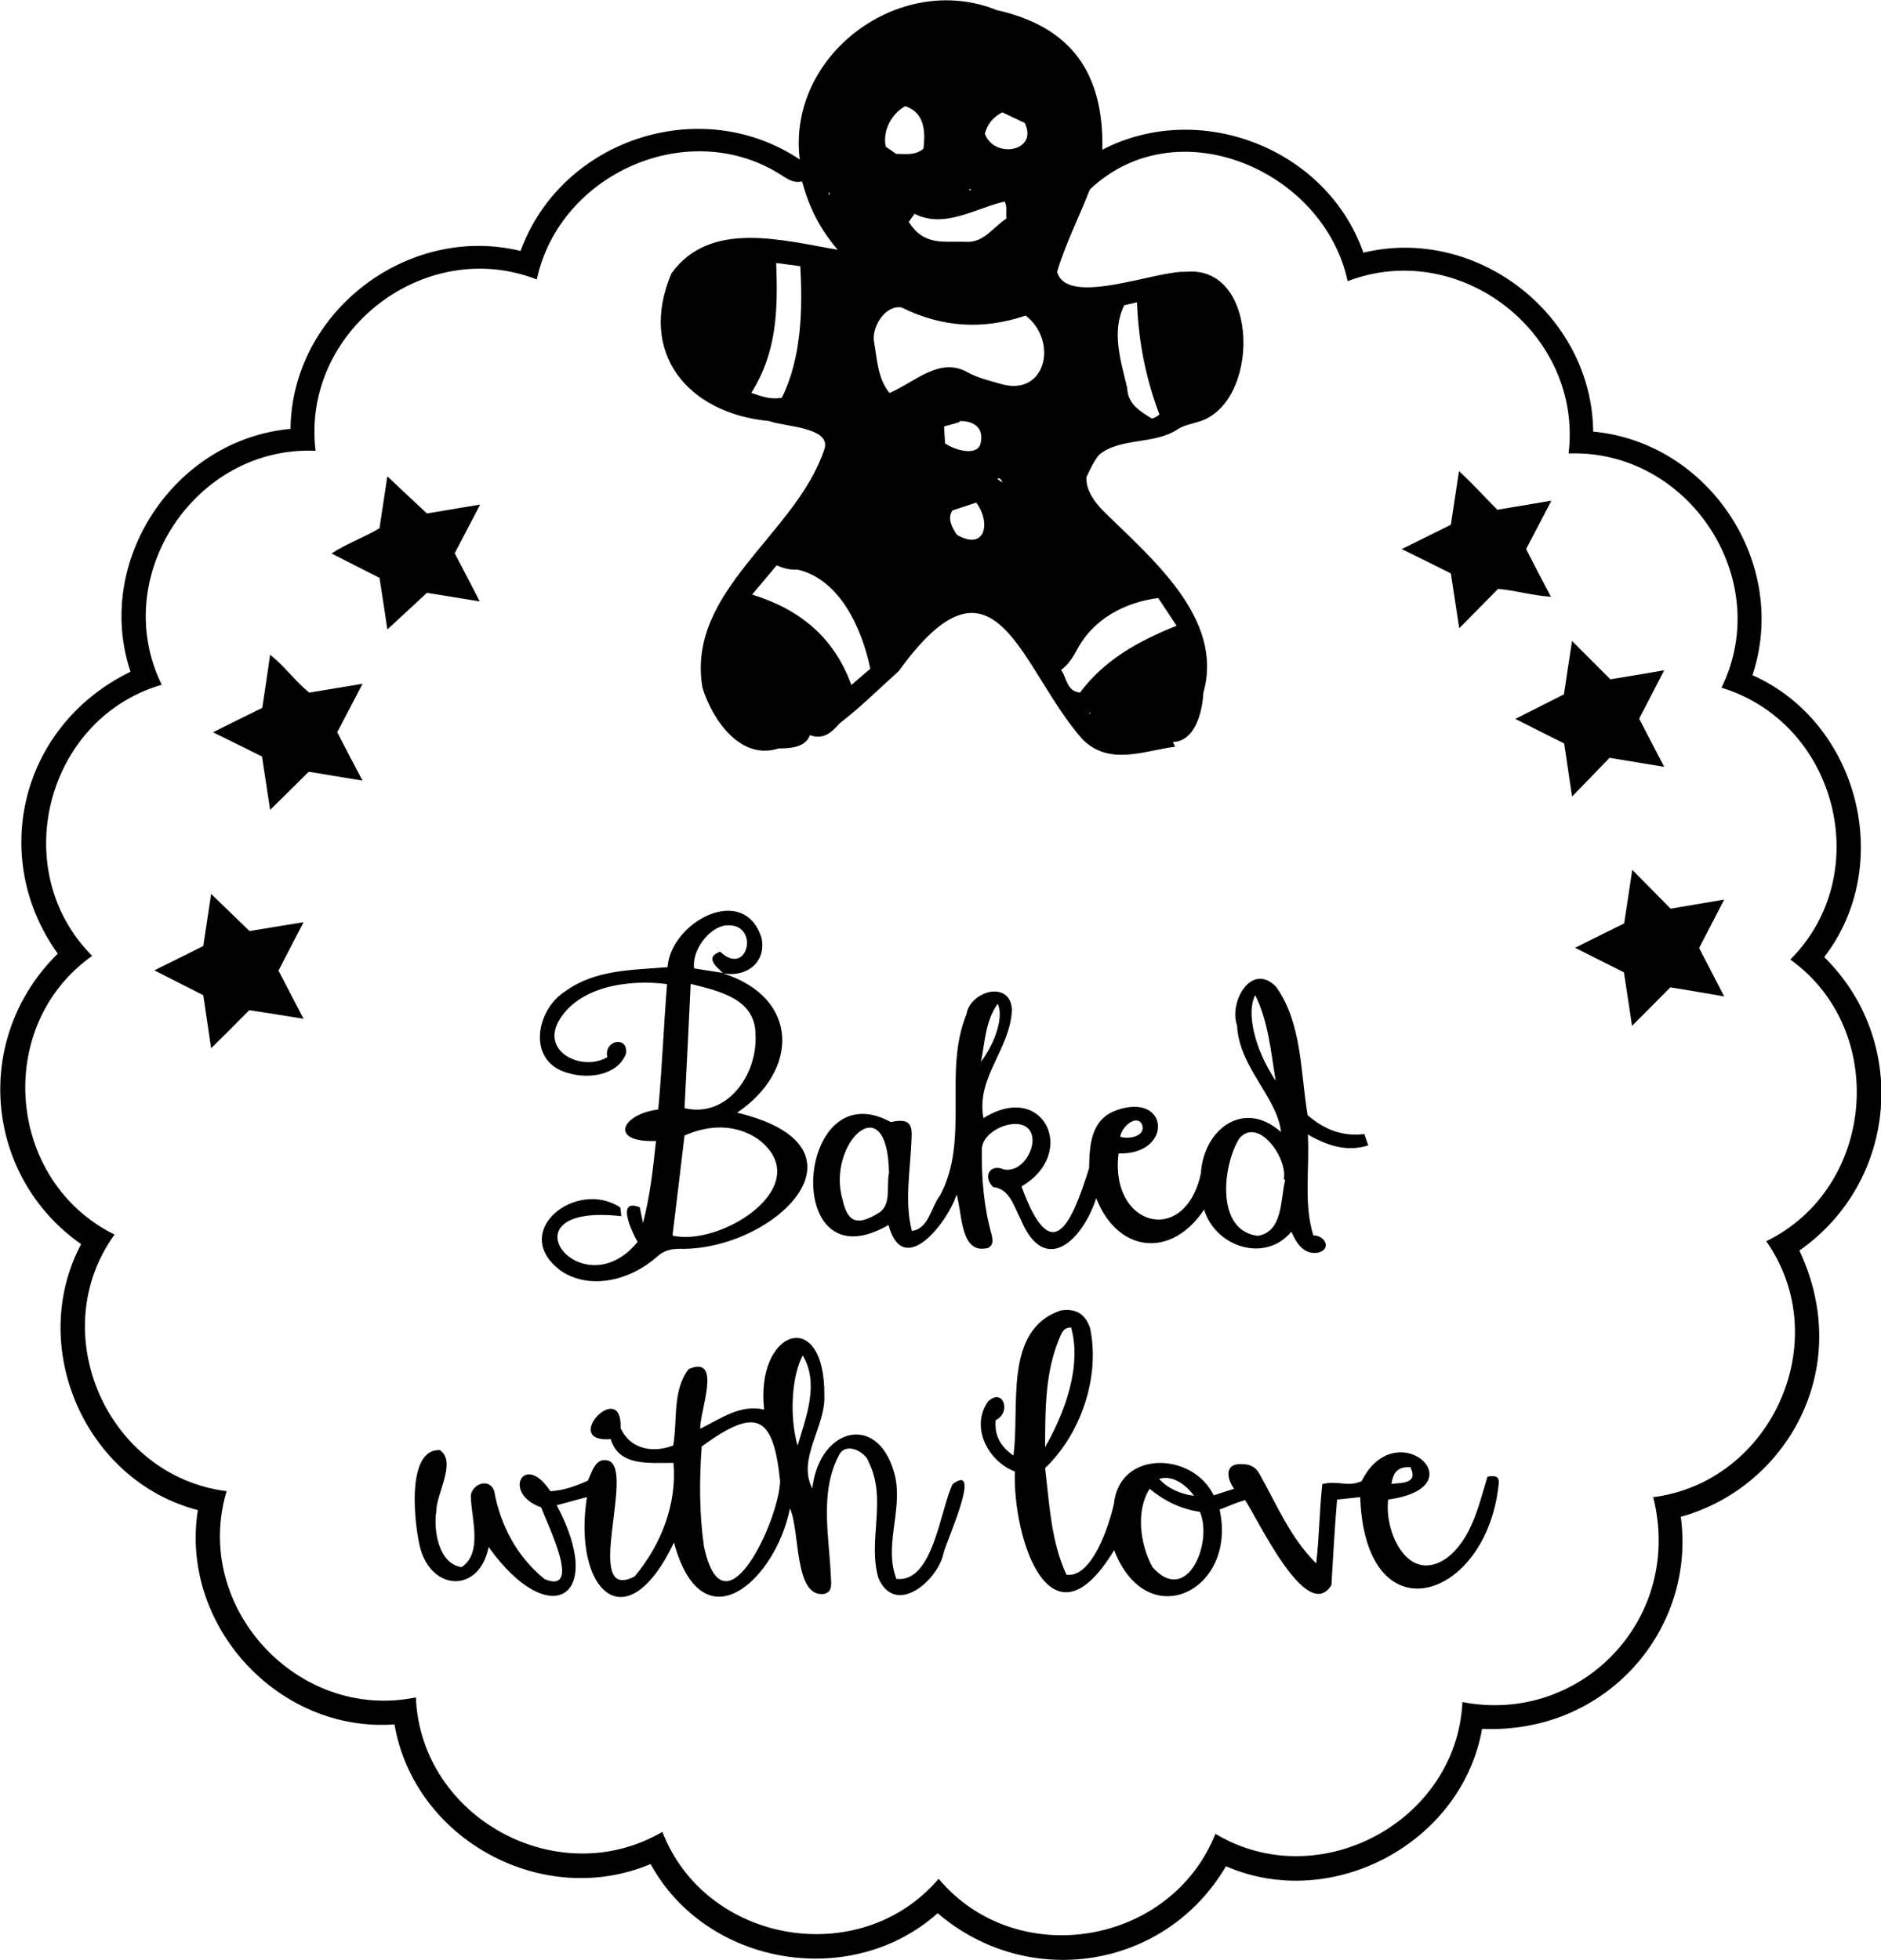 <?xml version="1.0" encoding="UTF-8"?><svg id="b" xmlns="http://www.w3.org/2000/svg" viewBox="0 0 76.53 79.74"><g id="c"><path d="M68.38,61.68c.64,4.57-2.98,8.88-8.08,8.66-.82,4.64-6.1,7.47-10.42,5.59-2.48,4.22-8.07,5.05-11.73,1.91-3.52,3.14-9.41,2.15-11.68-2-4.39,1.85-9.61-.99-10.42-5.68-4.74.34-8.74-4.04-8-8.72-4.59-1.19-6.96-6.65-4.75-10.82-3.92-2.75-4.46-8.36-.95-11.82-2.8-3.9-1.53-9.28,2.96-11.47-1.5-4.49,1.78-9.45,6.51-9.88.05-4.74,4.75-8.36,9.36-7.24,1.65-4.53,7.32-6.42,11.36-3.72-.53-4.25,4.07-7.67,8.01-6.08,3.07.69,4.36,2.59,4.3,5.68,3.96-2.05,9.13-.06,10.62,4.19,4.6-1.11,9.3,2.51,9.35,7.28,4.72.44,7.99,5.38,6.48,9.91,4.32,1.92,5.81,7.72,2.92,11.47,3.46,3.4,3.01,9.12-1.01,11.94,2.29,4.88-.6,9.67-4.82,10.83ZM67.22,60.92c4.87-.6,7.47-6.4,4.64-10.42,4.44-2.16,4.99-8.59.98-11.46,3.48-3.48,1.9-9.63-2.8-11.06,2.17-4.42-1.35-9.71-6.22-9.53.58-4.88-4.42-8.76-8.99-7.01-.96-4.5-6.93-7.1-10.49-3.73-.43,1.12-.99,2.2-1.33,3.35.4,1.45,4.02-.06,5.23,0,3.05-.31,3.06,5.47.45,6.12-.25.08-.53.13-.75.27-.97.66-2.33.33-3.22,1.05-.22.27-.37.6-.52.92-.02.52.33,1.01.69,1.37,1.94,1.92,4.93,4.36,4.07,7.4-.04.77-.33,1.97-1.24,2,.03.06.05.11.09.19-1.28.17-2.66.78-3.75-.28-2.56-2.87-3.53-8.29-7.49-2.8-.8.72-1.56,1.48-2.41,2.13-.32.37-.66.68-1.21.48-.18.51-.81.54-1.27.54-1.56.51-2.7-1.18-3.1-2.47-.67-3.94,3.78-6.21,4.95-9.67.36-.94-1.67-.95-2.24-1.18-3.31-.31-5.35-2.77-3.97-6.01,1.58-2.19,4.53-1.33,6.76-.96-.73-.86-1.15-1.7-1.45-2.78-.31.08-.55-.07-.8-.23-3.75-2.45-9.06-.12-9.99,4.22-4.57-1.78-9.59,2.12-9,6.97-4.9-.21-8.42,5.12-6.26,9.52-4.73,1.38-6.29,7.57-2.83,11.03-4.02,2.85-3.48,9.17.91,11.34-2.88,3.99-.29,9.83,4.56,10.44-1.41,4.71,2.9,9.38,7.7,8.39.2,4.91,5.79,7.95,10.03,5.47,1.77,4.57,8.07,5.63,11.24,1.91,3.16,3.77,9.45,2.72,11.26-1.83,4.19,2.52,9.82-.49,10.05-5.36,4.79.93,9.02-3.36,7.76-8.35ZM41.73,12.84c-1.75.59-3.41.48-5.05-.33-.64-.11-1.18.73-1.13,1.33.14.75.14,1.53.64,2.15,1.03-.44,2.03-1.48,3.16-.85.42.23.88.34,1.33.47,1.88.58,2.39-1.74,1.05-2.77ZM34.64,27.87c.25-.22.52-.45.77-.66-.33-1.59-1.21-3.62-2.94-4.03-.37,0-.55-.04-.87-.18-.34.41-.68.81-1,1.19,1.96.61,3.33,1.74,4.04,3.68ZM47.12,24.33c-1.35.18-2.61.84-3.27,2.05-.18.33-.36.64-.68.88.24.32.21.85.77.92,1-1.34,2.38-2.1,3.93-2.72-.28-.43-.53-.8-.75-1.13ZM30.56,15.98c.42.15.82.29,1.25.2.8-1.61.85-3.57.75-5.35-.3-.04-.61-.08-.98-.13.07,1.88.04,3.61-1.01,5.28ZM46.26,12.3c-.21.05-.39.09-.52.12-.53,1.07-.14,2.27.12,3.36.02.64.49.94,1.01,1.25.08-.02.23-.09.3-.17-.55-1.46-.85-2.95-.91-4.55ZM36.97,9.02c.63,1.01,1.43.78,2.36.82.7.03,1.07-.59,1.62-.95-.04-.2.05-.43-.07-.69-1.2.27-2.45,1.12-3.67.5-.08.12-.16.22-.23.32ZM36.46,6.26c.41.01.8.06,1.11-.21.13-.97-.11-1.52-.74-1.73-.59.32-.93,1.05-.79,1.65.14.09.27.19.42.29ZM40.07,5.44c.37,1.04,2.2.73,1.62-.44-.28-.13-.6-.28-.91-.43-.38.2-.61.48-.71.87ZM38.93,21.76c1.16.67,1.4-.49.79-1.31-.32.1-.61.2-.97.32-.21.31-.04.65.18.99ZM38.45,18.04c.42.29,1.34.54,1.45-.02.14-.62-.29-.9-.86-.89,0,.01,0,.03.01.04-.2.06-.4.12-.64.18.01.21.03.47.04.68ZM40.78,19.63q-.06-.21-.21-.15c.05.04.1.07.21.15ZM44.32,29.01s.02.03.04.03c0-.02,0-.03,0-.05-.01,0-.02,0-.03.01ZM33.74,7.83s-.01,0-.02,0c0,.03,0,.07,0,.1,0,0,.02,0,.03,0v-.1ZM39.42,7.72s.05.02.07.03c0-.02,0-.04,0-.07-.02.01-.05.02-.07.04Z"/><path d="M39.97,45.52c2.49-1.61,3.91,1.41,1.59,2.75,1.22,3.35,2.02,1.59,2.75-.74.02-.92.06-1.97,1.09-2.35,2.18-.79,2.35,1.81.11,1.75-.38,2.97,2.71,3.82,3.35.8.11-1.78,1.74-3.03,3.26-1.67-.15-1.42-1.71-2.63-1.79-4.34-.34-.96.59-2.6,1.59-1.57,1.06,1.49.99,3.48,1.28,5.22.67.58,1.41.88,2.31.77.05.15.1.3.16.46-.88.28-1.66.01-2.46-.44.08,1.4-.18,2.76.22,4.1.48,0,.75.55.22.7-.59.11-.9-.36-1.11-.85-1.06,1.29-3.09.63-3.55-.9-1.32,2-3.51,1.78-4.39-.46-.55,1.71-2.1,3.22-3.08.84-.27-.5-.44-1.23-1.11-1.29-.44-.43-.14-.97.44-.72.63.12,1.15-.6,1.16-1.18-.02-1.25-2.12-.54-2.06.4-.02,1.16.08,2.3.39,3.42.08.3.04.45-.13.55-1.15.31-1.05-1.39-1.29-2.17-.36,1.13-2.17,3.47-2.77,1.24-4.4,2.54-3.79-6.31.09-4.19.55-.11.89-.08.85.58-.03,1.27-.31,2.61.01,3.85.69-.08.78-.98,1.15-1.45,1.21-2.26.11-5,1.07-7.36.15-.96,1.79-1.41,1.85-.19-.06,1.62-1.49,2.78-1.15,4.44ZM52.28,47.99s-.03,0-.05,0c.18-.85-1.03-2.58-1.81-1.67-.68,1.1-.97,3.75.75,3.96,1.04-.16.92-1.49,1.12-2.28ZM36.17,47.72c-.06-3.61-2.56-1.18-1.89,1.09.22,1.01.67,1.01,1.42.57.6-.32.35-1.09.47-1.66ZM51.9,43.97c-.19-1.17-.3-2.42-.83-3.48-.37.69-.04,2.17.83,3.48ZM39.91,43.2c.62-.82.93-1.89.68-2.36-.51.72-.51,1.56-.68,2.36ZM45.58,46.25c.36.12,1.07-.03.88-.51-.24-.43-.85.14-.88.51Z"/><path d="M36.49,64.24c1.48.15,1.76-2.82,2.27-3.86,1.25-.92-.3,2.41-.38,2.85-.26,1.11-1.95,2.54-2.64.98-.45-1.54.36-3.2-.39-4.71-.13-.43-.9-.83-1.19-.34-.85,1.55-.41,3.4-.35,5.09.03.36-.02.53-.28.6-1.23.16-.97-2.55-1.39-3.48-.58,2.92-3.56,5.65-4.72,1.39-1.96,4.11-4.13,1.92-3.54-1.85-.44.12-.83.22-1.23.33,2.03,3.81-.31,5.15-2.77,1.7-.36,1.85-2.26,1.83-2.77.09-.25-.93-.62-4.1.79-4.03.69.48-.15,1.77-.15,2.49-.12.78.1,2.14,1.03,2.27.85-.57.42-1.91.38-2.78-.08-.57.76-.92.95-.3.26,1.41.93,2.66,2.05,3.57,1.58.65.05-2.35-.14-2.92-1.62-.57-.69-2.29.37-.66.52-.02,1.04-.21,1.53-.43.17-.38.32-.94.8-.82,1.19.26-1.08,5.84,1.1,4.72,1.07-1.28,1.73-2.94,1.58-4.62-.95-.01-2.23.16-2.55-.97-2.08.17.48-2.52.4-.44.39.84,1.29,1.03,2.14.7.18-1.03-.04-2.25.63-3.11,1.39-.59.44,1.73.47,2.43.88-.44,1.64-1,2.6-.78-.37-3.27,2.48-4.23,2.45-.57.05,1.28-1.12,2.58-.49,3.78.29-2.54,2.78-3.12,3.38-.44.28,1.38-.48,2.81.05,4.14ZM28.55,58.85c-.1,1.35-.1,2.72.09,4.06.81,3.81,3.06-1.07,3.1-2.65-.28-2.7-.97-3.03-3.19-1.41ZM32.45,58.82c.35-1.19.89-2.53.21-3.67-.45.84-.55,2.47-.21,3.67Z"/><path d="M50.64,61.04c-.37.1-.67.25-1.02.38.73,3.3-2.95,5.12-4.29,1.65-2.58,4.27-4.13-.46-4.04-3.2-1.1-.42-1.82-1.82-1.09-2.85.62-.58.96.45.31.76-.05.58.15,1.04.72,1.44.28-1.94-.43-5.1,1.92-5.9.61-.1,1,.13,1.2.71.42,1.98-.37,4.31-1.83,5.7.18,1.48.24,2.98.87,4.34,1.05.14,1.74-2.03,1.93-2.88.22-2.21,3.21-2.12,4.06-.35.27-.09.54-.17.83-.27-.28-.38-.4-.98.21-1,.37-.02.66.07.84.43.72,1.28,1.22,2.53,2.29,3.61.13-1.11.13-2.15.25-3.23.64-.16,1.03.14,1.6-.12,1.39-2.8,4.79.24,1.08.75-.17,1.31.8,3.47,2.37,2.39,1.03-.78,1.31-2.15,1.67-3.32.37-.07.5.02.45.34-.5,4.7-5.42,6.27-5.63.49-.33.04-.62.07-.94.1-.1,1.16-.16,2.32-.23,3.48-1,1.61-2.99-2.68-3.52-3.47ZM46.77,60.58c-.57.9-.38,2.27.12,3.18,1.4,1.59,2.47-.99,1.93-2.25-.78-.11-1.46-.45-2.05-.94ZM43.58,54.01c-.25-.01-.36.16-.43.33-.64,1.44-.62,2.99-.63,4.54.8-1.4,1.5-3.28,1.06-4.87ZM57.38,59.69c-.48-.01-.68.16-.77.68.45-.04,1.11-.02.77-.68ZM48.58,60.86c-.31-.44-.88-.87-1.42-.69.33.37.83.61,1.42.69Z"/><path d="M29.44,39.61c3.1,1,3.07,3.96.55,5.66,5.87,1.41,1.48,5.63-2.35,5.54-.35,0-.64.07-.92.33-1.03.92-2.7,1.39-3.92.55-2.1-1.59.66-3.75,2.44-2.56.01.13.03.24.04.35-5.01-.56-1.64,3.86.66,1.05-.22-.39-.9-1.8.09-1.41.04.21.09.42.13.64.29-1.1.41-2.22.53-3.34-1.91.08-1.44-1.08.09-1.28.16-1.69.22-3.4.36-5.1-1.5-.2-3.62.06-4.43,1.54-.66,1.26,1.01,2.02,2,1.43-.16-.69.86-.89.76-.14-.35.9-1.56,1.04-2.38.78-1.67-.46-1.3-2.58-.06-3.34,1.21-.87,2.71-.84,4.13-.96.13-1.84,3.1-3.44,3.82-1.2.22.99-.61,1.63-1.55,1.45-.28-.26-.78-.65-.13-.88,1.14,1.08,1.64-1.19.24-1.07-.66.06-1.4.99-1.3,1.75.4.06.8.13,1.2.19ZM27.36,50.27c1.98.47,5.93-2.05,3.49-3.92-.93-.63-2.01-.59-3-.15-.16,1.36-.32,2.69-.49,4.07ZM27.86,45.09c1.73.4,2.96-1.37,2.88-2.98,0-1.47-1.45-1.78-2.64-2.08-.08,1.72-.16,3.37-.25,5.06Z"/><path d="M65.47,30.85c-.49.51-.99,1.02-1.51,1.56-.11-.73-.21-1.43-.32-2.16-.63-.32-1.27-.64-1.99-1,.69-.35,1.33-.67,1.98-1,.11-.71.21-1.42.33-2.17.53.53,1.04,1.04,1.56,1.56.7-.12,1.4-.23,2.19-.37-.36.7-.69,1.33-1.02,1.97.33.63.65,1.26,1.02,1.96-.77-.13-1.46-.24-2.24-.37Z"/><path d="M8.67,29.79c.72-.36,1.35-.67,2-.99.11-.7.21-1.4.32-2.16.6.47,1.01,1.07,1.59,1.54.68-.11,1.39-.23,2.17-.36-.36.69-.68,1.31-1.03,1.97.32.62.65,1.26,1.03,1.97-.77-.13-1.47-.24-2.19-.36-.5.5-1.02,1.01-1.57,1.55-.11-.73-.22-1.44-.33-2.17-.63-.31-1.26-.63-2-.99Z"/><path d="M8.59,36.37c.53.51,1.03,1,1.56,1.51.71-.12,1.42-.23,2.2-.36-.36.69-.68,1.31-1.02,1.97.32.62.66,1.26,1.02,1.96-.78-.13-1.49-.24-2.21-.35-.51.52-1.01,1.02-1.55,1.55-.11-.74-.21-1.43-.32-2.16-.63-.32-1.29-.65-1.99-1.01.69-.34,1.33-.66,1.99-.99.11-.71.21-1.41.32-2.12Z"/><path d="M63.12,20.37c-.37.7-.69,1.33-1.03,1.97.32.63.65,1.25,1.01,1.94-.77-.05-1.44-.26-2.15-.32-.5.51-1.01,1.02-1.58,1.6-.12-.8-.23-1.5-.34-2.23-.64-.32-1.28-.64-2-.99.71-.35,1.35-.67,2-.99.11-.71.21-1.41.33-2.18.57.52,1.04,1.05,1.56,1.57.72-.12,1.43-.24,2.2-.37Z"/><path d="M19.53,20.54c-.37.71-.7,1.34-1.03,1.97.33.63.66,1.26,1.02,1.96-.77-.13-1.48-.24-2.15-.35-.55.51-1.08,1-1.61,1.49-.1-.67-.2-1.36-.32-2.1-.62-.31-1.26-.64-1.95-.99.63-.42,1.31-.64,1.95-1.03.11-.7.21-1.41.32-2.11.53.5,1.05.99,1.61,1.51.66-.11,1.37-.23,2.15-.36Z"/><path d="M64.09,38.56c.71-.36,1.34-.67,1.99-.99.11-.7.21-1.4.33-2.18.56.57,1.06,1.07,1.56,1.58.71-.12,1.41-.24,2.18-.37-.36.69-.68,1.32-1.02,1.97.33.64.66,1.27,1.02,1.97-.76-.13-1.45-.25-2.19-.37-.49.49-.99,1-1.56,1.57-.11-.76-.22-1.45-.33-2.18-.63-.32-1.27-.64-1.99-1Z"/></g></svg>